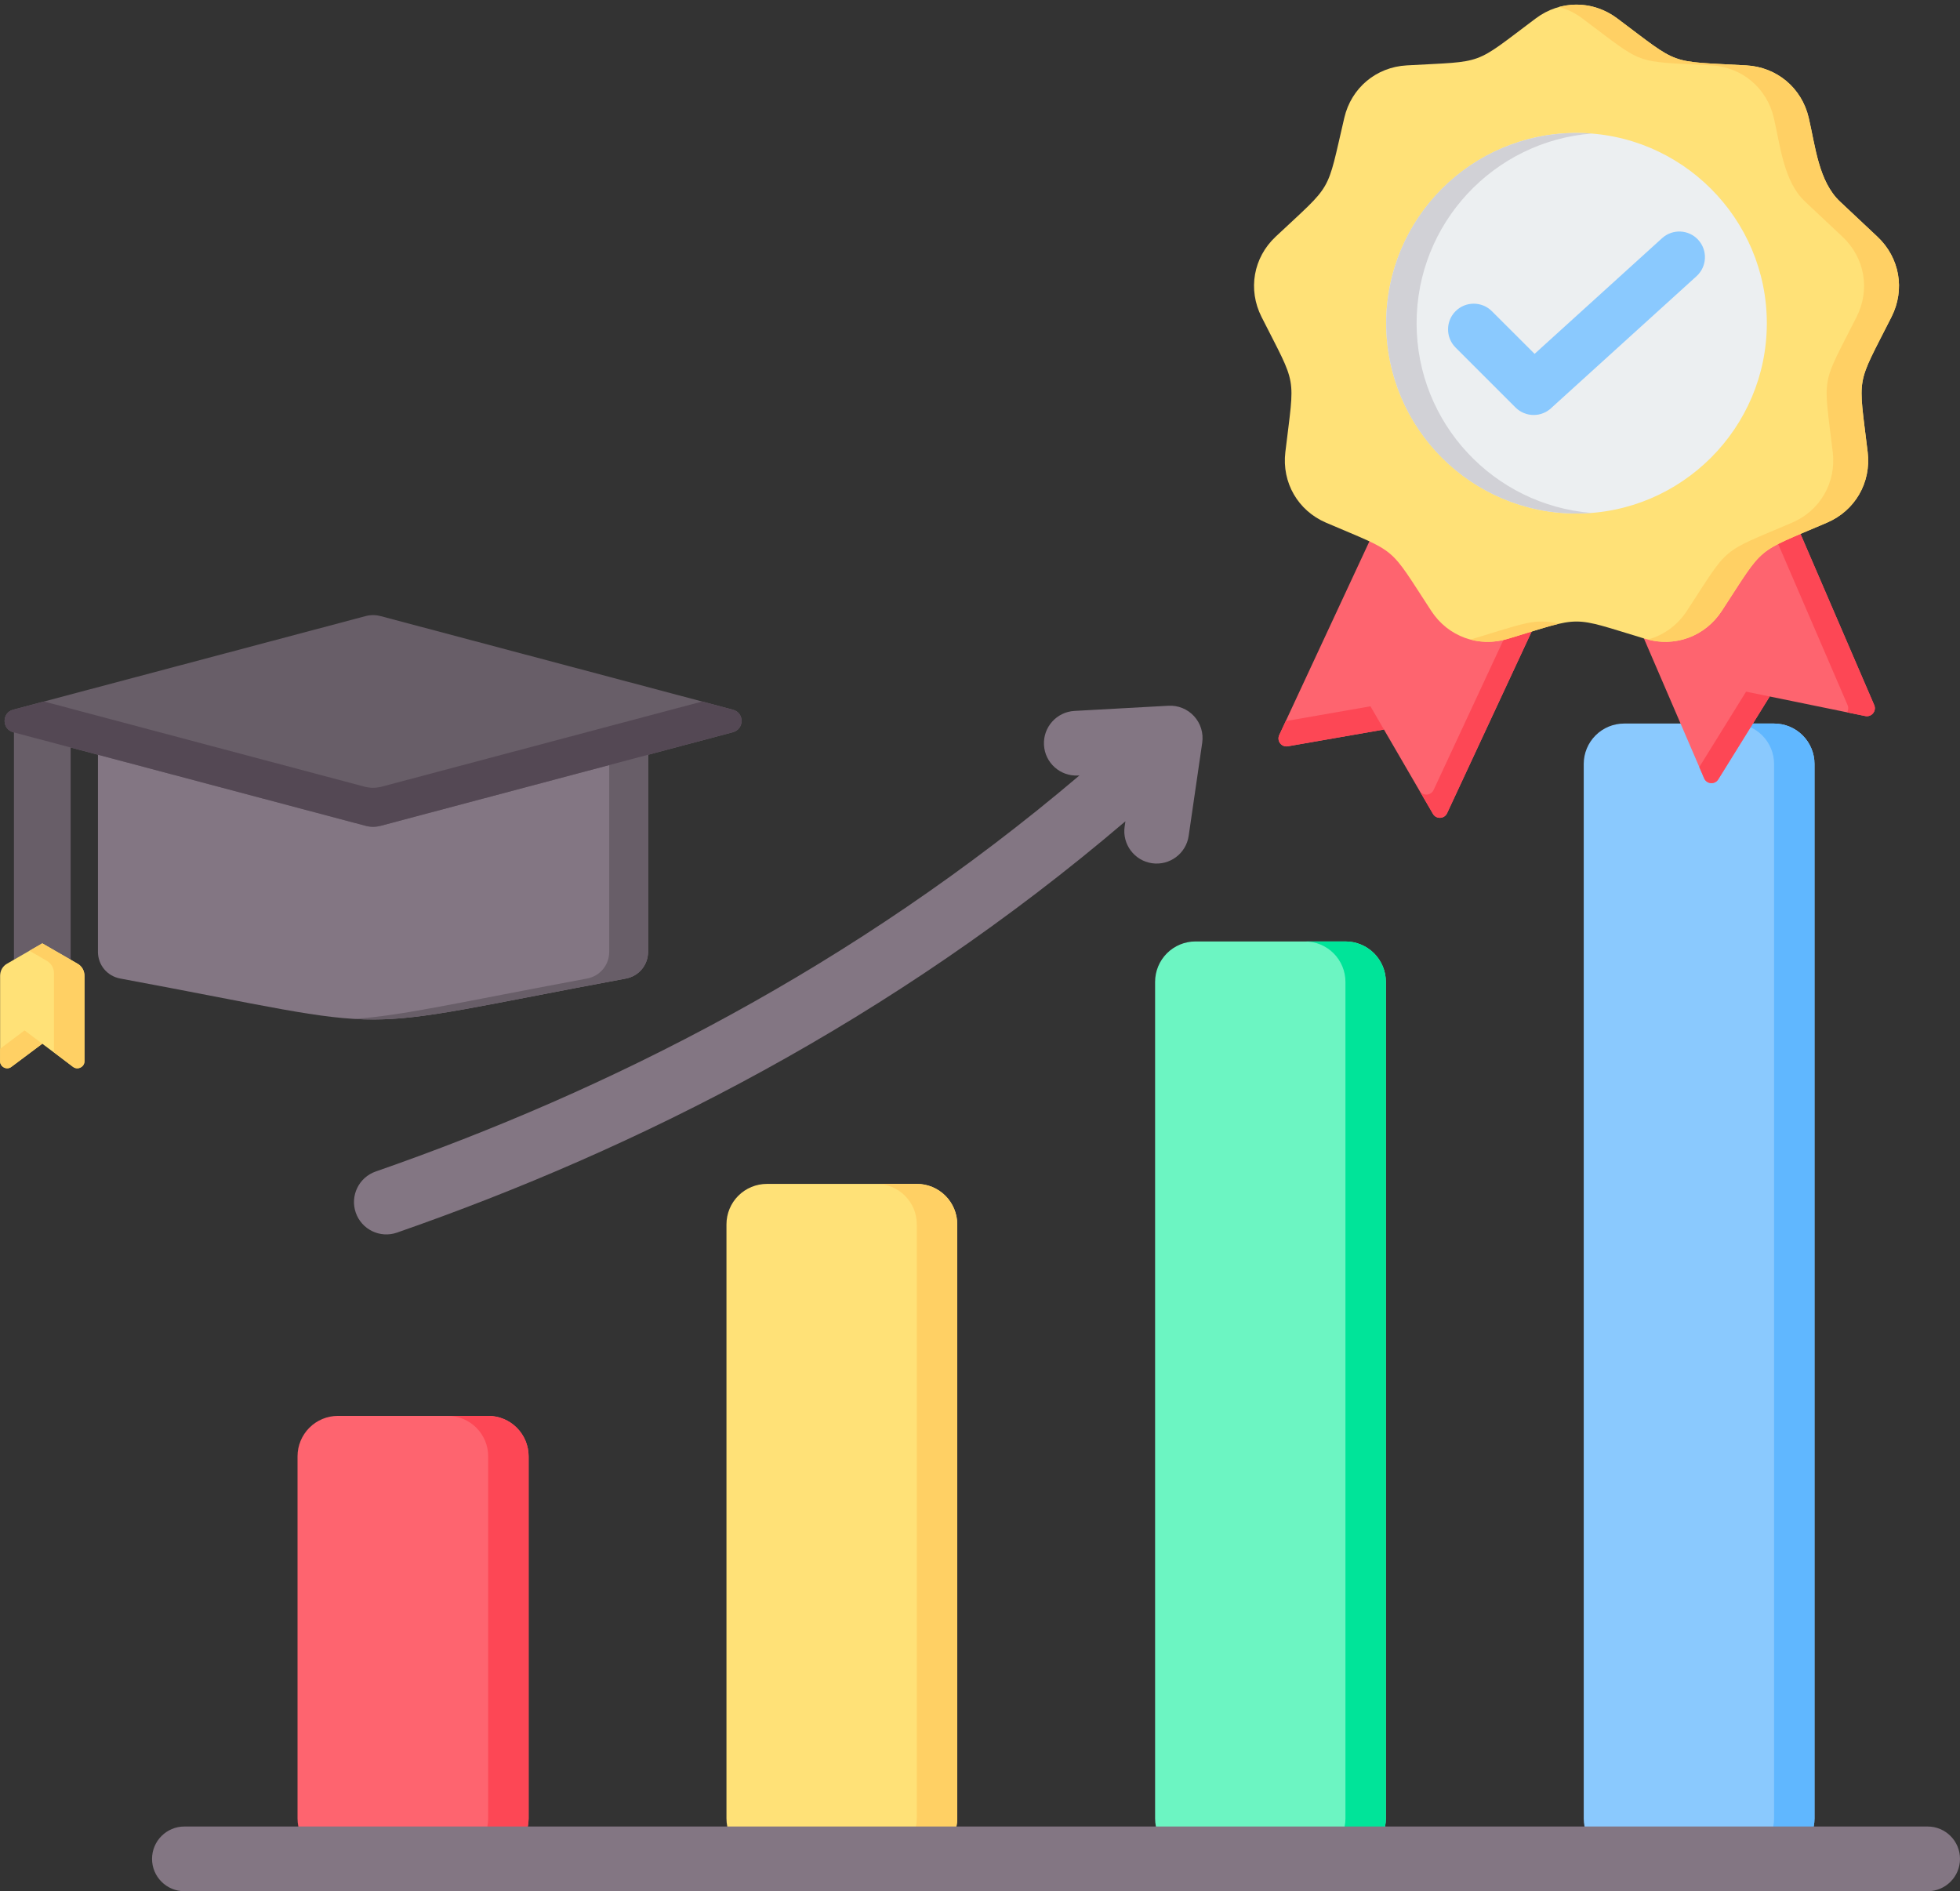 <?xml version="1.0" encoding="UTF-8"?>
<!DOCTYPE svg PUBLIC '-//W3C//DTD SVG 1.0//EN'
          'http://www.w3.org/TR/2001/REC-SVG-20010904/DTD/svg10.dtd'>
<svg clip-rule="evenodd" fill-rule="evenodd" height="467.7" preserveAspectRatio="xMidYMid meet" stroke-linejoin="round" stroke-miterlimit="2" version="1.0" viewBox="18.3 24.3 484.7 467.7" width="484.7" xmlns="http://www.w3.org/2000/svg" xmlns:xlink="http://www.w3.org/1999/xlink" zoomAndPan="magnify"
><rect x="18.3" y="24.3" width="484.7" height="467.7" fill="#333333" stroke="none"/><g
  ><g
    ><g
      ><g
        ><g
          ><path d="M361.022,267.118C361.022,264.466 359.968,261.922 358.093,260.047C356.217,258.172 353.674,257.118 351.022,257.118C340.602,257.118 324.371,257.118 313.951,257.118C311.299,257.118 308.756,258.172 306.88,260.047C305.005,261.922 303.951,264.466 303.951,267.118C303.951,304.599 303.951,436.512 303.951,473.993C303.951,476.645 305.005,479.189 306.88,481.064C308.756,482.939 311.299,483.993 313.951,483.993C324.371,483.993 340.602,483.993 351.022,483.993C353.674,483.993 356.217,482.939 358.093,481.064C359.968,479.189 361.022,476.645 361.022,473.993C361.022,436.512 361.022,304.599 361.022,267.118Z" fill="#6cf5c2"
          /></g
          ><g
          ><path d="M341.022,483.993C343.674,483.993 346.217,482.939 348.093,481.064C349.968,479.189 351.022,476.645 351.022,473.993L351.022,267.118C351.022,264.466 349.968,261.922 348.093,260.047C346.217,258.172 343.674,257.118 341.022,257.118L351.022,257.118C353.674,257.118 356.217,258.172 358.093,260.047C359.968,261.922 361.022,264.466 361.022,267.118L361.022,473.993C361.022,476.645 359.968,479.189 358.093,481.064C356.217,482.939 353.674,483.993 351.022,483.993L341.022,483.993Z" fill="#00e499"
          /></g
        ></g
        ><g
        ><g
          ><path d="M255.023,327.075C255.023,324.423 253.97,321.879 252.094,320.004C250.219,318.129 247.675,317.075 245.023,317.075L207.953,317.075C205.301,317.075 202.757,318.129 200.882,320.004C199.006,321.879 197.953,324.423 197.953,327.075C197.953,378.96 197.953,422.108 197.953,473.993C197.953,476.645 199.006,479.189 200.882,481.064C202.757,482.939 205.301,483.993 207.953,483.993L245.023,483.993C247.675,483.993 250.219,482.939 252.094,481.064C253.97,479.189 255.023,476.645 255.023,473.993L255.023,327.075Z" fill="#ffe177"
          /></g
          ><g
          ><path d="M235.023,483.993C237.675,483.993 240.219,482.939 242.094,481.064C243.97,479.189 245.023,476.645 245.023,473.993L245.023,327.075C245.023,324.423 243.97,321.879 242.094,320.004C240.219,318.129 237.675,317.075 235.023,317.075L245.023,317.075C247.675,317.075 250.219,318.129 252.094,320.004C253.97,321.879 255.023,324.423 255.023,327.075L255.023,473.993C255.023,476.645 253.97,479.189 252.094,481.064C250.219,482.939 247.675,483.993 245.023,483.993L235.023,483.993Z" fill="#ffd064"
          /></g
        ></g
        ><g
        ><g
          ><path d="M409.95,213.231C409.95,210.578 411.003,208.035 412.879,206.159C414.754,204.284 417.297,203.231 419.95,203.231C430.369,203.231 446.6,203.231 457.02,203.231C459.672,203.231 462.216,204.284 464.091,206.159C465.966,208.035 467.02,210.578 467.02,213.231C467.02,256.866 467.02,430.358 467.02,473.993C467.02,476.645 465.966,479.189 464.091,481.064C462.216,482.939 459.672,483.993 457.02,483.993C446.6,483.993 430.369,483.993 419.95,483.993C417.297,483.993 414.754,482.939 412.879,481.064C411.003,479.189 409.95,476.645 409.95,473.993C409.95,430.358 409.95,256.866 409.95,213.231Z" fill="#8ac9fe"
          /></g
          ><g
          ><path d="M447.02,203.231L457.02,203.231C459.672,203.231 462.216,204.284 464.091,206.159C465.966,208.035 467.02,210.578 467.02,213.231L467.02,473.993C467.02,476.645 465.966,479.189 464.091,481.064C462.216,482.939 459.672,483.993 457.02,483.993L447.02,483.993C449.672,483.993 452.216,482.939 454.091,481.064C455.966,479.189 457.02,476.645 457.02,473.993L457.02,213.231C457.02,210.578 455.966,208.035 454.091,206.159C452.216,204.284 449.672,203.231 447.02,203.231Z" fill="#60b7ff"
          /></g
        ></g
        ><g
        ><g
          ><path d="M91.88,384.442C91.88,381.789 92.934,379.246 94.809,377.371C96.685,375.495 99.228,374.442 101.88,374.442C112.317,374.442 128.588,374.442 139.025,374.442C141.677,374.442 144.221,375.495 146.096,377.371C147.971,379.246 149.025,381.789 149.025,384.442C149.025,405.282 149.025,453.152 149.025,473.993C149.025,476.645 147.971,479.189 146.096,481.064C144.221,482.939 141.677,483.993 139.025,483.993C128.588,483.993 112.317,483.993 101.88,483.993C99.228,483.993 96.685,482.939 94.809,481.064C92.934,479.189 91.88,476.645 91.88,473.993C91.88,453.152 91.88,405.282 91.88,384.442Z" fill="#fe646f"
          /></g
          ><g
          ><path d="M129.025,374.442L139.025,374.442C141.677,374.442 144.221,375.495 146.096,377.371C147.971,379.246 149.025,381.789 149.025,384.442L149.025,473.993C149.025,476.645 147.971,479.189 146.096,481.064C144.221,482.939 141.677,483.993 139.025,483.993L129.025,483.993C131.677,483.993 134.221,482.939 136.096,481.064C137.971,479.189 139.025,476.645 139.025,473.993L139.025,384.442C139.025,381.789 137.971,379.246 136.096,377.371C134.221,375.495 131.677,374.442 129.025,374.442Z" fill="#fd4755"
          /></g
        ></g
        ><g
        ><path d="M63.9,491.993C59.485,491.993 55.9,488.408 55.9,483.993C55.9,479.578 59.485,475.993 63.9,475.993L495,475.993C499.415,475.993 503,479.578 503,483.993C503,488.408 499.415,491.993 495,491.993L63.9,491.993Z" fill="#837683"
        /></g
      ></g
      ><g
      ><g
        ><path d="M456.761,140.571L420.029,171.032L439.731,216.778C440.361,218.239 442.38,218.393 443.223,217.027L455.942,196.541L479.563,201.375C481.142,201.695 482.413,200.128 481.784,198.655L456.761,140.571Z" fill="#fe646f"
        /></g
        ><g
        ><path d="M456.761,140.571L451.904,144.596L475.193,198.655C475.466,199.297 475.383,199.95 475.074,200.46L479.563,201.375C481.142,201.695 482.413,200.128 481.784,198.655L456.761,140.571ZM438.532,213.987L439.731,216.778C440.361,218.239 442.38,218.393 443.223,217.027L455.942,196.541L450.099,195.342L438.532,213.987Z" fill="#fd4755"
        /></g
        ><g
        ><path d="M402.572,168.669L376.16,225.4C375.483,226.849 373.464,226.944 372.657,225.554L360.543,204.712L336.78,208.857C335.2,209.13 333.977,207.527 334.654,206.078L360.769,149.964L402.572,168.669Z" fill="#fe646f"
        /></g
        ><g
        ><path d="M402.572,168.669L376.16,225.4C375.483,226.849 373.464,226.944 372.657,225.554L360.543,204.712L336.78,208.857C335.2,209.13 333.977,207.527 334.654,206.078L336.257,202.622L357.206,198.964L369.319,219.818C370.127,221.196 372.146,221.112 372.823,219.664L397.596,166.448L402.572,168.669Z" fill="#fd4755"
        /></g
        ><g
        ><path d="M418.236,28.855C434.031,40.671 430.456,39.365 450.146,40.469C457.711,40.885 463.863,46.039 465.585,53.414C467.224,60.385 468.02,69.173 473.34,74.161L482.567,82.83C488.09,88.008 489.479,95.906 486.059,102.675C477.164,120.275 477.829,116.522 480.168,136.105C481.071,143.635 477.057,150.582 470.086,153.563C451.952,161.33 454.873,158.883 444.078,175.391C439.933,181.732 432.392,184.476 425.148,182.279C406.253,176.578 410.065,176.578 391.183,182.279C383.939,184.476 376.397,181.732 372.253,175.391C361.458,158.883 364.367,161.33 346.233,153.563C339.274,150.582 335.26,143.635 336.162,136.105C338.502,116.522 339.167,120.275 330.272,102.675C326.851,95.906 328.241,88.008 333.763,82.83C348.145,69.327 346.245,72.629 350.746,53.414C352.468,46.039 358.619,40.885 366.184,40.469C385.874,39.365 382.3,40.671 398.083,28.855C404.151,24.306 412.179,24.306 418.236,28.855Z" fill="#ffe177"
        /></g
        ><g
        ><path d="M418.236,28.855C434.031,40.671 430.456,39.365 450.146,40.469C457.711,40.885 463.863,46.039 465.585,53.414C467.224,60.385 468.02,69.173 473.34,74.161L482.567,82.83C488.09,88.008 489.479,95.906 486.059,102.675C477.164,120.275 477.829,116.522 480.168,136.105C481.071,143.635 477.057,150.582 470.086,153.563C451.952,161.33 454.873,158.883 444.078,175.391C440.052,181.542 432.831,184.309 425.789,182.457C429.649,181.423 433.093,178.989 435.444,175.391C446.239,158.883 443.318,161.33 461.452,153.563C468.423,150.582 472.425,143.635 471.535,136.105C469.183,116.522 468.53,120.275 477.425,102.675C480.845,95.906 479.456,88.008 473.922,82.83L464.694,74.161C459.386,69.173 458.578,60.385 456.951,53.414C455.217,46.039 449.078,40.885 441.513,40.469C421.811,39.365 425.397,40.671 409.602,28.855C407.821,27.513 405.873,26.574 403.843,26.028C408.7,24.698 413.961,25.648 418.236,28.855ZM403.843,178.549C400.957,179.215 397.24,180.45 391.183,182.279C388.048,183.229 384.853,183.252 381.908,182.457C382.122,182.409 382.335,182.35 382.549,182.279C395.375,178.407 397.738,177.16 403.843,178.549Z" fill="#ffd064"
        /></g
        ><g
        ><path d="M408.165,151.294C434.09,151.294 455.229,130.155 455.229,104.231C455.229,78.317 434.09,57.178 408.165,57.178C382.24,57.178 361.101,78.317 361.101,104.231C361.101,130.155 382.24,151.294 408.165,151.294Z" fill="#eceff1"
        /></g
        ><g
        ><path d="M408.165,57.178C409.436,57.178 410.683,57.226 411.93,57.321C387.691,59.245 368.619,79.517 368.619,104.242C368.619,128.956 387.691,149.228 411.93,151.152C410.683,151.247 409.436,151.294 408.165,151.294C382.169,151.294 361.101,130.227 361.101,104.242C361.101,78.246 382.169,57.178 408.165,57.178Z" fill="#d1d1d6"
        /></g
        ><g
        ><path d="M378.25,110.24C375.78,107.758 375.78,103.744 378.25,101.262C380.732,98.78 384.758,98.78 387.24,101.262L397.798,111.807L429.316,83.21C431.905,80.847 435.919,81.037 438.271,83.626C440.634,86.215 440.444,90.229 437.855,92.592L402.097,125.037L402.061,125.073C399.579,127.543 395.565,127.543 393.083,125.073L378.25,110.24Z" fill="#8ac9fe" fill-rule="nonzero"
        /></g
      ></g
      ><g
      ><g
        ><path d="M35.765,263.514C35.765,267.394 32.636,270.522 28.757,270.522C24.877,270.522 21.748,267.394 21.748,263.514L21.748,203.635L35.765,203.635L35.765,263.514Z" fill="#685e68" fill-rule="nonzero"
        /></g
        ><g
        ><path d="M110.568,198.152L42.521,199.845L42.521,259.655C42.521,262.95 44.809,265.696 48.058,266.291C120.772,279.79 100.317,279.79 173.077,266.291C176.281,265.696 178.569,262.95 178.569,259.655L178.569,199.845L110.568,198.152Z" fill="#837683"
        /></g
        ><g
        ><path d="M110.568,198.152L105.763,198.289L168.959,199.845L168.959,259.655C168.959,262.95 166.671,265.696 163.468,266.291C131.526,272.239 117.523,275.534 105.763,276.266C120.818,277.182 132.304,273.887 173.077,266.291C176.281,265.696 178.569,262.95 178.569,259.655L178.569,199.845L110.568,198.152Z" fill="#685e68"
        /></g
        ><g
        ><path d="M108.6,176.69L21.562,199.8C18.725,200.532 18.725,204.604 21.562,205.382L108.6,228.492C109.927,228.858 111.162,228.858 112.535,228.492L199.527,205.382C202.41,204.604 202.41,200.532 199.527,199.8L112.535,176.69C111.162,176.324 109.927,176.324 108.6,176.69Z" fill="#685e68"
        /></g
        ><g
        ><path d="M29.204,197.786L21.562,199.8C18.725,200.532 18.725,204.604 21.562,205.382L108.6,228.492C109.927,228.858 111.162,228.858 112.535,228.492L199.527,205.382C202.41,204.604 202.41,200.532 199.527,199.8L191.931,197.786L112.535,218.882C111.162,219.202 109.927,219.202 108.6,218.882L29.204,197.786Z" fill="#544854"
        /></g
        ><g
        ><path d="M28.757,257.59L20.079,262.596C18.953,263.222 18.327,264.348 18.327,265.641L18.327,286.751C18.327,288.169 19.996,289.004 21.122,288.127L28.757,282.412L36.349,288.127C37.517,289.004 39.186,288.169 39.186,286.751L39.186,265.641C39.186,264.348 38.56,263.222 37.434,262.596L28.757,257.59Z" fill="#ffe177"
        /></g
        ><g
        ><path d="M28.757,257.59L25.586,259.425L29.841,261.887C30.968,262.554 31.635,263.639 31.635,264.932L31.635,284.498L36.349,288.127C37.517,289.004 39.186,288.169 39.186,286.751L39.186,265.641C39.186,264.348 38.56,263.222 37.434,262.596L28.757,257.59ZM18.327,283.664L18.327,286.751C18.327,288.169 19.996,289.004 21.122,288.127L28.757,282.412L24.376,279.116L18.327,283.664Z" fill="#ffd064"
        /></g
      ></g
      ><g
      ><path d="M296.61,227.401C238.741,276.779 175.959,308.413 116.468,329.122C112.298,330.574 107.734,328.367 106.283,324.197C104.831,320.027 107.038,315.463 111.208,314.012C168.663,294.011 229.298,263.554 285.244,216.064L284.899,216.083C280.491,216.326 276.714,212.944 276.471,208.536C276.228,204.127 279.61,200.351 284.019,200.108L307.248,198.828C309.644,198.696 311.973,199.646 313.592,201.417C315.211,203.188 315.95,205.592 315.605,207.967L312.254,231.007C311.619,235.377 307.555,238.408 303.186,237.773C298.817,237.138 295.785,233.074 296.421,228.705C296.421,228.705 296.493,228.206 296.61,227.401Z" fill="#837683"
      /></g
    ></g
  ></g
></svg
>
